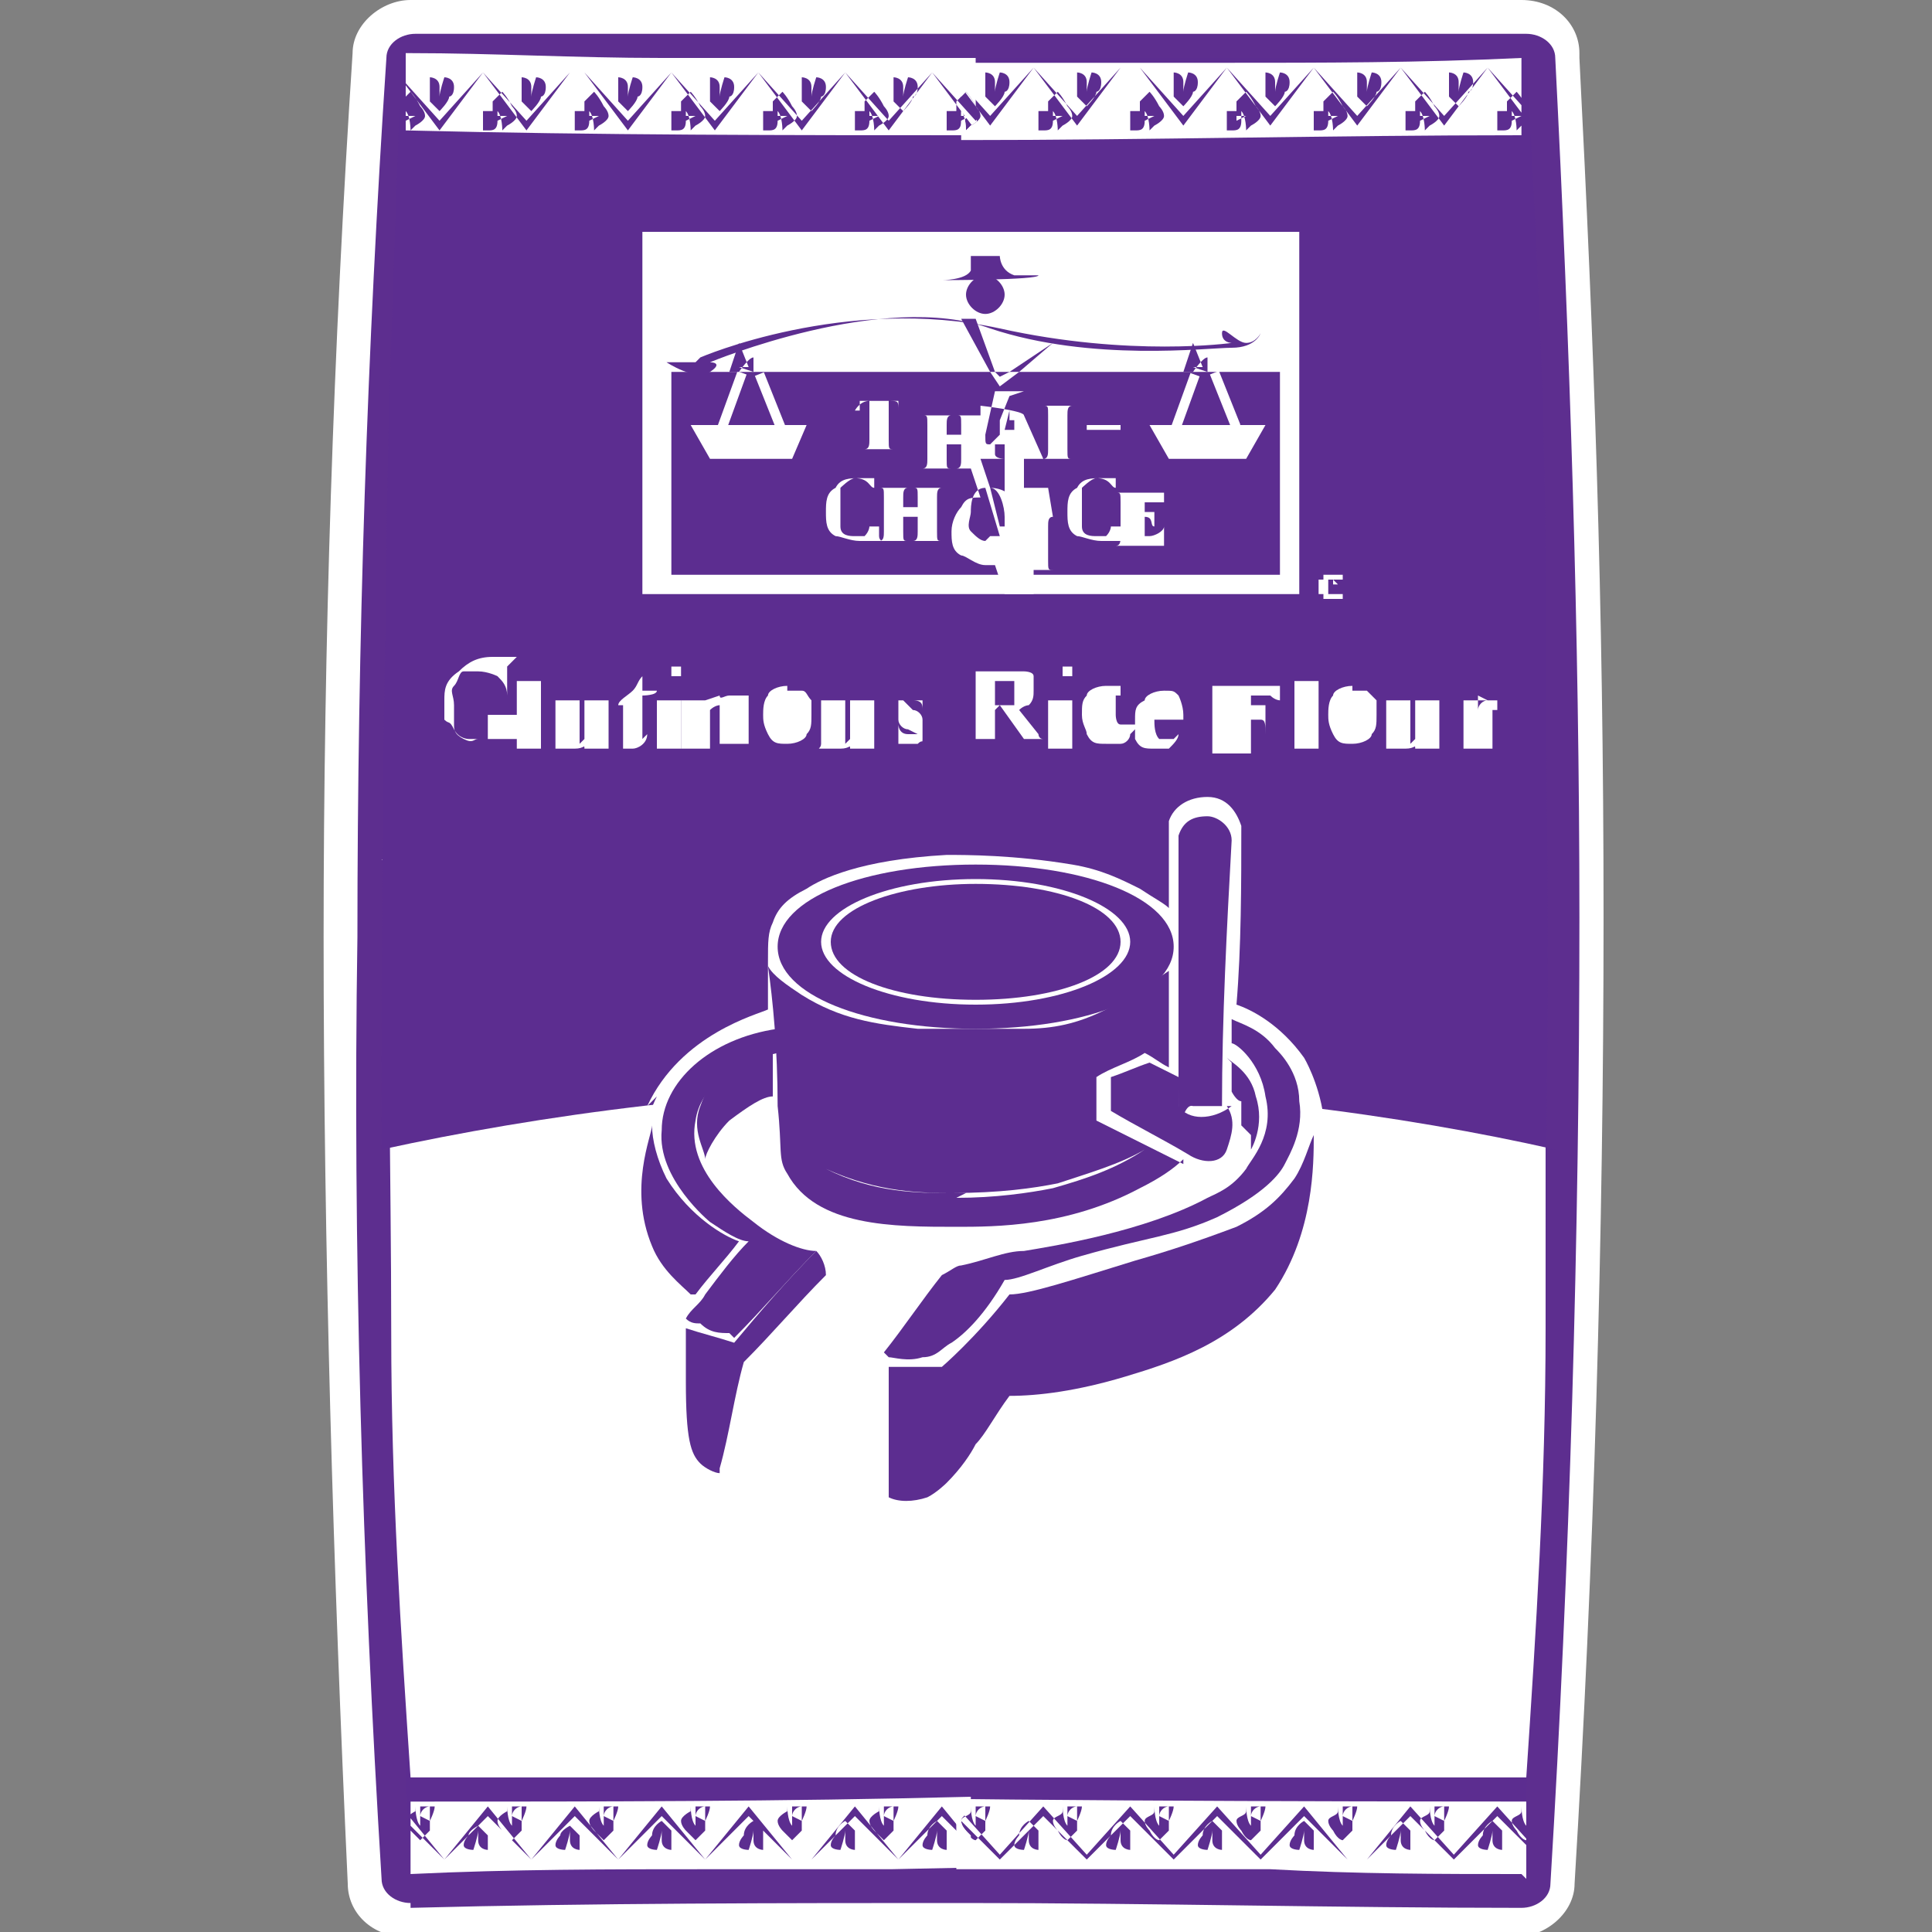 <?xml version="1.0" encoding="UTF-8"?>
<svg xmlns="http://www.w3.org/2000/svg" xmlns:xlink="http://www.w3.org/1999/xlink" version="1.1" viewBox="0 0 40 40">
  <rect x="0" y="0" width="40" height="40" fill="#808080" stroke="none"/>
  <defs>
    <style>
      .cls-1 {
        fill: none;
      }

      .cls-2 {
        clip-path: url(#clippath-1);
      }

      .cls-3 {
        clip-path: url(#clippath-3);
      }

      .cls-4 {
        clip-path: url(#clippath-2);
      }

      .cls-5 {
        fill: #fff;
      }

      .cls-6 {
        fill: #5c2d90;
      }

      .cls-7 {
        fill: #f5b476;
      }

      .cls-8 {
        fill: #5d2e8f;
      }

      .cls-9 {
        clip-path: url(#clippath);
      }
    </style>
    <clipPath id="clippath">
      <path class="cls-1" d="M20.1,38.7h-5.4c-2.1,0-4.1,0-6.2.1,0-.2,0-.4,0-.6,0-.3,0-.6,0-.9,3.9,0,7.7,0,11.6-.1,0,.2,0,.4,0,.6,0,.3,0,.7,0,1h0Z"/>
    </clipPath>
    <clipPath id="clippath-1">
      <path class="cls-1" d="M31.5,38.8c-1.7,0-3.4,0-5.2-.1-2.2,0-4.4,0-6.5,0v-.7c0-.3,0-.6-.1-.8,4,0,7.9,0,11.9.1,0,.3,0,.6,0,1v.6h0Z"/>
    </clipPath>
    <clipPath id="clippath-2">
      <path class="cls-1" d="M19.9,1.3h5.4c2.1,0,4.1,0,6.2-.1,0,.2,0,.4,0,.7,0,.3,0,.6,0,.9-3.9,0-7.7.1-11.6.1,0-.2,0-.4,0-.6,0-.4,0-.7,0-1h0Z"/>
    </clipPath>
    <clipPath id="clippath-3">
      <path class="cls-1" d="M8.5,1.1c1.7,0,3.4.1,5.2.1,2.2,0,4.4,0,6.5,0v.7c0,.3,0,.7.1.9-4,0-7.9,0-11.9-.1,0-.3,0-.7,0-1v-.6h0Z"/>
    </clipPath>
  </defs>
  <!-- Generator: Adobe Illustrator 28.7.1, SVG Export Plug-In . SVG Version: 1.2.0 Build 142)  -->
  <g>
    <g id="Layer_1">
      <path class="cls-5" d="M32.7,1.1c0-.6-.5-1.1-1.2-1.1-3.8,0-7.6,0-11.4,0s-7.3,0-11.6,0c-.6,0-1.2.5-1.2,1.1-.4,6.1-.6,12.2-.6,18.3,0,6.5.2,13.1.5,19.6,0,.6.5,1.1,1.2,1.1h0c3.8,0,7.7-.1,11.5-.1s7.7,0,11.5.1c.6,0,1.2-.5,1.2-1.1.4-6.6.6-13.4.6-20s-.2-11.9-.5-17.8h0Z"/>
      <path class="cls-6" d="M31.8,38.9c0,.2-.2.3-.3.3-3.7,0-7.6-.1-11.5-.1s-7.7,0-11.5.1c-.2,0-.3-.1-.3-.3-.4-6.2-.6-12.7-.5-19.5,0-6.3.2-12.4.6-18.2,0-.2.2-.3.3-.3,3.8,0,7.7,0,11.6,0s7.6,0,11.4,0c.2,0,.3.1.3.3.3,5.7.5,11.6.5,17.8,0,7-.2,13.6-.5,20h0Z"/>
      <path class="cls-8" d="M8.5,39.4c-.3,0-.6-.2-.6-.5-.4-6.5-.6-13.1-.5-19.5,0-6.1.2-12.2.6-18.2,0-.3.3-.5.6-.5,3.9,0,7.8,0,11.6,0s7.6,0,11.4,0h0c.3,0,.6.2.6.5.3,5.9.5,11.9.5,17.8,0,6.6-.2,13.4-.6,20h0c0,.3-.3.5-.6.5-3.8,0-7.7-.1-11.5-.1s-7.7,0-11.5.1h0ZM8.5,38.8h0c3.8,0,7.7-.1,11.5-.1s7.7,0,11.5.1h0c.4-6.6.6-13.3.5-19.9,0-5.9-.2-11.9-.5-17.7h0c-3.8,0-7.6,0-11.4,0h0c-3.8,0-7.7,0-11.5,0h0c-.4,6-.6,12.2-.6,18.2s.2,13,.5,19.5h0Z"/>
      <path class="cls-5" d="M7.9,17.8c3.1.6,7.2,1.1,12,1.1s9-.5,12.1-1.1c0,3.1,0,6.4,0,9.7,0,3.2-.2,6.3-.4,9.3H8.5c-.2-3-.4-6-.4-9.2,0-3.4-.1-6.7,0-9.9h0Z"/>
      <path class="cls-6" d="M32.2,23.8c-3.1-.7-7.3-1.3-12.1-1.3s-9,.6-12.2,1.3c0-3.8,0-7.6.1-11.5,0-3.8.2-7.5.3-11.1,4,0,8,0,11.9,0s7.6,0,11.4,0c.2,3.5.4,7.2.4,10.9,0,4,.1,7.9,0,11.7h0Z"/>
      <g class="cls-9">
        <g>
          <polygon class="cls-5" points="4.9 37.7 4.9 37.9 4.9 37.9 4.9 37.7 4.9 37.7"/>
          <polygon class="cls-5" points="4.9 37.6 4.9 37.6 4.9 37.6 4.9 37.6"/>
          <path class="cls-5" d="M4.6,37.5s.1.2.1.2h0v-.4s-.2,0-.2.2Z"/>
          <path class="cls-5" d="M4.8,37.7h0c0,.1,0,.6,0,.6v-.4s0,0,0,0c0,0,0,0,0,0h0Z"/>
          <path class="cls-5" d="M24.1,38.5l-.4-.5v.2l.4.4h0s0,0,0,0Z"/>
          <path class="cls-5" d="M22.2,38.5h0l-.9-.9-.9.9h0l-.9-.9-.9.9h0l-.9-.9-.9.9h0s.9-1.1.9-1.1h0l.9,1.1.9-1.1h0l.9,1.1.9-1.1h0l.9,1.1.9-1.1h0l.5.6h0c0-.1,0-.6,0-.6v.4s0-.6,0-.6c-6.3,0-12.6,0-18.9.1,0,0,0,0,0,0h0v-.2s0,.2,0,.5h0v-.2.2-.2h.2c0,.1,0,.3,0,.3h0c0,0,0,0,0,0,0,0,0,0,0,0,0,0,0,0,0,.1,0,0,0-.2,0-.3s.1-.2.2-.2h.1c0,.1-.1.3-.1.3h0s0,.1,0,.2c0,0-.2.2-.2.2h0s0,0-.1-.1v.5s0-.5,0-.5v1c6.3,0,12.6-.2,18.9-.3v-.6l-.6-.6-.9.9h0ZM22.1,37.6v-.2h.2c0,.1,0,.3,0,.3h0c0-.1,0,0,0,0ZM22,37.4h0s0,.3.1.4c0,0,0,0,0,.1,0,0,0-.2,0-.3s.1-.2.2-.2h.1c0,.1-.1.3-.1.3h0s0,.1,0,.2c0,0-.2.2-.2.2h0s-.1-.1-.2-.2c0,0,0,0,0,0h0s0,0,0,0h0s-.1-.1-.1-.2.2-.2.2-.2h0ZM20.2,37.6v-.2h.2c0,.1,0,.3,0,.3h0c0-.1,0,0,0,0ZM20.1,37.4h0s0,.3.1.4c0,0,0,0,0,.1,0,0,0-.2,0-.3s.1-.2.2-.2h.1c0,.1-.1.3-.1.3h0s0,.1,0,.2c0,0-.2.2-.2.2h0s-.1-.1-.2-.2c0,0,0,0,0,0h0s0,0,0,0h0s-.1-.1-.1-.2.2-.2.2-.2h0ZM18.3,37.6v-.2h.2c0,.1,0,.3,0,.3h0c0-.1,0,0,0,0ZM18.2,37.4h0s0,.3.1.4c0,0,0,0,0,.1,0,0,0-.2,0-.3s.1-.2.2-.2h.1c0,.1-.1.3-.1.3h0s0,.1,0,.2c0,0-.2.2-.2.2h0s-.1-.1-.2-.2c0,0,0,0,0,0h0s0,0,0,0h0s-.1-.1-.1-.2.2-.2.2-.2h0ZM16.4,37.6v-.2h.2c0,.1,0,.3,0,.3h0c0-.1,0,0,0,0ZM16.3,37.4h0s0,.3.1.4c0,0,0,0,0,.1,0,0,0-.2,0-.3s.1-.2.2-.2h.1c0,.1-.1.3-.1.3h0s0,.1,0,.2c0,0-.2.2-.2.2h0s-.1-.1-.2-.2c0,0,0,0,0,0h0s0,0,0,0h0s-.1-.1-.1-.2.2-.2.2-.2h0ZM14.4,37.6v-.2h.2c0,.1,0,.3,0,.3h0c0-.1,0,0,0,0ZM14.3,37.4h0s0,.3.1.4c0,0,0,0,0,.1,0,0,0-.2,0-.3s.1-.2.2-.2h.1c0,.1-.1.3-.1.3h0s0,.1,0,.2c0,0-.2.2-.2.2h0s-.1-.1-.2-.2c0,0,0,0,0,0h0s0,0,0,0h0s-.1-.1-.1-.2.2-.2.2-.2h0ZM12.5,37.6v-.2h.2c0,.1,0,.3,0,.3h0c0-.1,0,0,0,0ZM12.4,37.4h0s0,.3.1.4c0,0,0,0,0,.1,0,0,0-.2,0-.3s.1-.2.2-.2h.1c0,.1-.1.3-.1.3h0s0,.1,0,.2c0,0-.2.2-.2.2h0s-.1-.1-.2-.2c0,0,0,0,0,0h0s0,0,0,0h0s-.1-.1-.1-.2.2-.2.2-.2h0ZM10.6,37.6v-.2h.2c0,.1,0,.3,0,.3h0c0-.1,0,0,0,0ZM10.5,37.4h0s0,.3.1.4c0,0,0,0,0,.1,0,0,0-.2,0-.3s.1-.2.2-.2h.1c0,.1-.1.3-.1.3h0s0,.1,0,.2c0,0-.2.2-.2.2h0s-.1-.1-.2-.2c0,0,0,0,0,0h0s0,0,0,0h0s-.1-.1-.1-.2.2-.2.2-.2h0ZM8.7,37.6v-.2h.2c0,.1,0,.3,0,.3h0c0-.1,0,0,0,0ZM8.6,37.4h0s0,.3.1.4c0,0,0,0,0,.1,0,0,0-.2,0-.3s.1-.2.2-.2h.1c0,.1-.1.3-.1.3h0s0,.1,0,.2c0,0-.2.2-.2.2h0s-.1-.1-.2-.2c0,0,0,0,0,0h0s0,0,0,0h0s-.1-.1-.1-.2.2-.2.2-.2h0ZM6.8,37.6v-.2h.2c0,.1,0,.3,0,.3h0c0-.1,0,0,0,0ZM6.7,37.4h0s0,.3.1.4c0,0,0,0,0,.1,0,0,0-.2,0-.3s.1-.2.2-.2h.1c0,.1-.1.3-.1.3h0s0,.1,0,.2c0,0-.2.2-.2.2h0s-.1-.1-.2-.2c0,0,0,0,0,0h0s0,0,0,0h0s-.1-.1-.1-.2.2-.2.2-.2h0ZM6,38.3h0q0,0,0,0h0v-.2c0,0,0,0,0,0h0q0,0,0,0h0v.2c0,0,0,0,0,0h0ZM6.4,38.3h-.1q0,0,0,0c0,0-.2,0-.2-.2s0-.2,0-.3c0,0,0,0,0,.1,0,.1-.1.4-.1.4h0s-.2,0-.2-.1.1-.2.1-.2h0s0,0,0,0h0s0,0,0,0c0-.1.2-.2.2-.2h0s0,0,.2.2c0,0,0,.1,0,.2h0s0,0,0,0h0v.2c.1,0,.1,0,.1,0h0ZM7.9,38.3h0q0,0,0,0h0v-.2c0,0,0,0,0,0h0q0,0,0,0h0v.2c0,0,0,0,0,0h0ZM8.3,38.3h-.1q0,0,0,0c0,0-.2,0-.2-.2s0-.2,0-.3c0,0,0,0,0,.1,0,.1-.1.4-.1.4h0s-.2,0-.2-.1.1-.2.1-.2h0s0,0,0,0h0s0,0,0,0c0-.1.2-.2.2-.2h0s0,0,.2.2c0,0,0,.1,0,.2h0s0,0,0,0h0v.2c.1,0,.1,0,.1,0h0ZM9.8,38.3h0q0,0,0,0h0v-.2c0,0,0,0,0,0h0q0,0,0,0h0v.2c0,0,0,0,0,0h0ZM10.2,38.3h-.1q0,0,0,0c0,0-.2,0-.2-.2s0-.2,0-.3c0,0,0,0,0,.1,0,.1-.1.4-.1.4h0s-.2,0-.2-.1.1-.2.1-.2h0s0,0,0,0h0s0,0,0,0c0-.1.2-.2.2-.2h0s0,0,.2.2c0,0,0,.1,0,.2h0s0,0,0,0h0v.2c.1,0,.1,0,.1,0h0ZM11.7,38.3h0q0,0,0,0h0v-.2c0,0,0,0,0,0h0q0,0,0,0h0v.2c0,0,0,0,0,0h0ZM12.1,38.3h-.1q0,0,0,0c0,0-.2,0-.2-.2s0-.2,0-.3c0,0,0,0,0,.1,0,.1-.1.4-.1.4h0s-.2,0-.2-.1.1-.2.1-.2h0s0,0,0,0h0s0,0,0,0c0-.1.2-.2.2-.2h0s0,0,.2.2c0,0,0,.1,0,.2h0s0,0,0,0h0v.2c.1,0,.1,0,.1,0h0ZM13.6,38.3h0q0,0,0,0h0v-.2c0,0,0,0,0,0h0q0,0,0,0h0v.2c0,0,0,0,0,0h0ZM14,38.3h-.1q0,0,0,0c0,0-.2,0-.2-.2s0-.2,0-.3c0,0,0,0,0,.1,0,.1-.1.4-.1.4h0s-.2,0-.2-.1.1-.2.1-.2h0s0,0,0,0h0c0-.2.2-.3.2-.3h0s0,0,.2.2c0,0,0,.1,0,.2h0s0,0,0,0h0v.2c.1,0,.1,0,.1,0h0ZM15.5,38.3h0q0,0,0,0h0v-.2c0,0,0,0,0,0h0q0,0,0,0h0v.2c0,0,0,0,0,0h0ZM15.9,38.3h-.1q0,0,0,0c0,0-.2,0-.2-.2s0-.2,0-.3c0,0,0,0,0,.1,0,.1-.1.4-.1.4h0s-.2,0-.2-.1.1-.2.1-.2h0s0,0,0,0h0c0-.2.2-.3.2-.3h0s0,0,.2.2c0,0,0,.1,0,.2h0s0,0,0,0h0v.2c.1,0,.1,0,.1,0h0ZM16.4,38.5h0l-.9-.9-.9.9h0l-.9-.9-.9.9h0l-.9-.9-.9.9h0l-.9-.9-.9.9h0l-.9-.9-.9.9h0l-.9-.9-.9.9h0s.9-1.1.9-1.1h0l.9,1.1.9-1.1h0l.9,1.1.9-1.1h0l.9,1.1.9-1.1h0l.9,1.1.9-1.1h0l.9,1.1.9-1.1h0l.9,1.1h0s0,0,0,0ZM17.5,38.3h0q0,0,0,0h0v-.2c0,0,0,0,0,0h0q0,0,0,0h0v.2c0,0,0,0,0,0h0ZM17.8,38.3h-.1q0,0,0,0c0,0-.2,0-.2-.2s0-.2,0-.3c0,0,0,0,0,.1,0,.1-.1.4-.1.4h0s-.2,0-.2-.1.1-.2.1-.2h0s0,0,0,0h0c0-.2.2-.3.2-.3h0s0,0,.2.2c0,0,0,.1,0,.2h0s0,0,0,0h0v.2c.1,0,.1,0,.1,0h0ZM19.4,38.3h0q0,0,0,0h0v-.2c0,0,0,0,0,0h0q0,0,0,0h0v.2c0,0,0,0,0,0h0ZM19.7,38.3h-.1q0,0,0,0c0,0-.2,0-.2-.2s0-.2,0-.3c0,0,0,0,0,.1,0,.1-.1.4-.1.4h0s-.2,0-.2-.1.1-.2.1-.2h0s0,0,0,0h0c0-.2.2-.3.2-.3h0s0,0,.2.2c0,0,0,.1,0,.2h0s0,0,0,0h0v.2c.1,0,.1,0,.1,0h0ZM21.3,38.3h0q0,0,0,0h0v-.2c0,0,0,0,0,0h0q0,0,0,0h0v.2c0,0,0,0,0,0h0ZM21.6,38.3h-.1q0,0,0,0c0,0-.2,0-.2-.2s0-.2,0-.3c0,0,0,0,0,.1,0,.1-.1.4-.1.4h0s-.2,0-.2-.1.1-.2.1-.2h0s0,0,0,0h0c0-.2.2-.3.2-.3h0s0,0,.2.2c0,0,0,.1,0,.2h0s0,0,0,0h0v.2c.1,0,.1,0,.1,0h0ZM23.2,38.3h0q0,0,0,0h0v-.2c0,0,0,0,0,0h0q0,0,0,0h0v.2c0,0,0,0,0,0h0ZM23.3,37.9s0,.1,0,.2h0s0,0,0,0h0v.2c.1,0,.1,0,.1,0h-.1q0,0,0,0c0,0-.2,0-.2-.2s0-.2,0-.3c0,0,0,0,0,.1,0,.1-.1.4-.1.4h0s-.2,0-.2-.1.1-.2.1-.2h0s0,0,0,0h0c0-.2.2-.3.2-.3h0s0,0,.2.2h0Z"/>
        </g>
      </g>
      <g class="cls-2">
        <g>
          <polygon class="cls-7" points="16.4 37.7 16.3 37.9 16.3 37.9 16.4 37.7 16.4 37.7"/>
          <polygon class="cls-7" points="16.4 37.6 16.4 37.5 16.4 37.5 16.4 37.6"/>
          <path class="cls-7" d="M16.1,37.5s.1.2.1.2h0v-.4s-.2,0-.2.2Z"/>
          <path class="cls-7" d="M16.2,37.7h0c0,.1,0,.5,0,.5v-.4s0,0,0,0c0,0,0,0,0,0h0Z"/>
          <path class="cls-7" d="M35.6,38.4l-.4-.5v.2l.4.3h0s0,0,0,0Z"/>
          <path class="cls-5" d="M33.7,38.5h0l-.9-.9-.9.9h0l-.9-.9-.9.9h0l-.9-.9-.9.9h0s.9-1.1.9-1.1h0l.9,1,.9-1h0l.9,1,.9-1h0l.9,1,.9-1h0l.5.6h0c0-.1,0-.6,0-.6v.4c0-.2,0-.3,0-.5-6.3,0-12.6,0-18.8-.1v.2h0s0,.2,0,.3h0v-.2.2-.2h.2c0,.1,0,.3,0,.3h0c0,0,0,0,0,0,0,0,0,0,0,0,0,0,0,0,0,.1,0,0,0-.2,0-.3s.1-.2.2-.2h.1c0,.1-.1.3-.1.3h0s0,.1,0,.2c0,0-.2.2-.2.2h0s0,0-.1-.1v.5s0-.5,0-.5v.8c6.3,0,12.6.1,18.9.2v-.8l-.6-.6-.9.9h0ZM33.5,37.6v-.2h.2c0,.1,0,.3,0,.3h0c0-.1,0,0,0,0ZM33.4,37.4h0s0,.3.1.4c0,0,0,0,0,.1,0,0,0-.2,0-.3s.1-.2.2-.2h.1c0,.1-.1.3-.1.3h0s0,.1,0,.2c0,0-.2.2-.2.2h0s-.1,0-.2-.2c0,0,0,0,0,0h0s0,0,0,0h0s-.1-.1-.1-.2.2-.1.2-.2h0ZM31.6,37.6v-.2h.2c0,.1,0,.3,0,.3h0c0-.1,0,0,0,0ZM31.5,37.4h0s0,.3.1.4c0,0,0,0,0,.1,0,0,0-.2,0-.3s.1-.2.2-.2h.1c0,.1-.1.3-.1.3h0s0,.1,0,.2c0,0-.2.2-.2.2h0s-.1,0-.2-.2c0,0,0,0,0,0h0s0,0,0,0h0s-.1-.1-.1-.2.2-.1.2-.2h0ZM29.7,37.6v-.2h.2c0,.1,0,.3,0,.3h0c0-.1,0,0,0,0ZM29.6,37.4h0s0,.3.1.4c0,0,0,0,0,.1,0,0,0-.2,0-.3s.1-.2.2-.2h.1c0,.1-.1.3-.1.3h0s0,.1,0,.2c0,0-.2.2-.2.2h0s-.1,0-.2-.2c0,0,0,0,0,0h0s0,0,0,0h0s-.1-.1-.1-.2.2-.1.2-.2h0ZM27.8,37.6v-.2h.2c0,.1,0,.3,0,.3h0c0-.1,0,0,0,0ZM27.7,37.4h0s0,.3.1.4c0,0,0,0,0,.1,0,0,0-.2,0-.3s.1-.2.2-.2h.1c0,.1-.1.3-.1.3h0s0,.1,0,.2c0,0-.2.2-.2.2h0s-.1,0-.2-.2c0,0,0,0,0,0h0s0,0,0,0h0s-.1-.1-.1-.2.2-.1.2-.2h0ZM25.9,37.6v-.2h.2c0,.1,0,.3,0,.3h0c0-.1,0,0,0,0ZM25.8,37.4h0s0,.3.1.4c0,0,0,0,0,.1,0,0,0-.2,0-.3s.1-.2.2-.2h.1c0,.1-.1.3-.1.3h0s0,.1,0,.2c0,0-.2.2-.2.2h0s-.1,0-.2-.2c0,0,0,0,0,0h0s0,0,0,0h0s-.1-.1-.1-.2.2-.1.2-.2h0ZM24,37.6v-.2h.2c0,.1,0,.3,0,.3h0c0-.1,0,0,0,0ZM23.9,37.4h0s0,.3.1.4c0,0,0,0,0,.1,0,0,0-.2,0-.3s.1-.2.2-.2h.1c0,.1-.1.3-.1.3h0s0,.1,0,.2c0,0-.2.2-.2.2h0s-.1,0-.2-.2c0,0,0,0,0,0h0s0,0,0,0h0s-.1-.1-.1-.2.2-.1.2-.2h0ZM22.1,37.6v-.2h.2c0,.1,0,.3,0,.3h0c0-.1,0,0,0,0ZM22,37.4h0s0,.3.1.4c0,0,0,0,0,.1,0,0,0-.2,0-.3s.1-.2.2-.2h.1c0,.1-.1.3-.1.3h0s0,.1,0,.2c0,0-.2.2-.2.2h0s-.1,0-.2-.2c0,0,0,0,0,0h0s0,0,0,0h0s-.1-.1-.1-.2.2-.1.2-.2h0ZM20.2,37.6v-.2h.2c0,.1,0,.3,0,.3h0c0-.1,0,0,0,0ZM20.1,37.4h0s0,.3.1.4c0,0,0,0,0,.1,0,0,0-.2,0-.3s.1-.2.2-.2h.1c0,.1-.1.3-.1.3h0s0,.1,0,.2c0,0-.2.2-.2.2h0s-.1,0-.2-.2c0,0,0,0,0,0h0s0,0,0,0,0,0,0,0c0,0-.1-.1-.1-.2s.2-.1.2-.2h0ZM18.3,37.6v-.2h.2c0,.1,0,.3,0,.3h0c0-.1,0,0,0,0ZM18.2,37.4h0s0,.3.1.4c0,0,0,0,0,.1,0,0,0-.2,0-.3s.1-.2.2-.2h.1c0,.1-.1.3-.1.3h0s0,.1,0,.2c0,0-.2.2-.2.2h0s-.1,0-.2-.2c0,0,0,0,0,0h0s0,0,0,0h0s-.1-.1-.1-.2.2-.1.2-.2h0ZM17.5,38.3h0q0,0,0,0h0v-.2c0,0,0,0,0,0h0q0,0,0,0h0v.2q0,0,0,0h0ZM17.8,38.3h-.1q0,0,0,0c0,0-.2,0-.2-.2s0-.2,0-.3c0,0,0,0,0,.1,0,.1-.1.4-.1.4h0s-.2,0-.2-.1.1-.2.1-.2h0s0,0,0,0h0c0-.2.2-.3.2-.3h0s0,0,.2.2c0,0,0,.1,0,.2h0s0,0,0,0h0v.2c.1,0,.1,0,.1,0h0ZM19.4,38.3h0q0,0,0,0h0v-.2c0,0,0,0,0,0h0q0,0,0,0h0v.2q0,0,0,0h0ZM19.7,38.3h-.1q0,0,0,0c0,0-.2,0-.2-.2s0-.2,0-.3c0,0,0,0,0,.1,0,.1-.1.4-.1.4h0s-.2,0-.2-.1.1-.2.1-.2h0s0,0,0,0h0c0-.2.2-.3.2-.3h0s0,0,.2.2c0,0,0,.1,0,.2h0s0,0,0,0h0v.2c.1,0,.1,0,.1,0h0ZM21.3,38.3h0q0,0,0,0h0v-.2c0,0,0,0,0,0h0q0,0,0,0h0v.2q0,0,0,0h0ZM21.6,38.3h-.1q0,0,0,0c0,0-.2,0-.2-.2s0-.2,0-.3c0,0,0,0,0,.1,0,.1-.1.4-.1.4h0s-.2,0-.2-.1.1-.2.1-.2h0s0,0,0,0h0c0-.2.2-.3.2-.3h0s0,0,.2.2c0,0,0,.1,0,.2h0s0,0,0,0h0v.2c.1,0,.1,0,.1,0h0ZM23.2,38.3h0q0,0,0,0h0v-.2c0,0,0,0,0,0h0q0,0,0,0h0v.2q0,0,0,0h0ZM23.5,38.3h-.1q0,0,0,0c0,0-.2,0-.2-.2s0-.2,0-.3c0,0,0,0,0,.1,0,.1-.1.4-.1.4h0s-.2,0-.2-.1.1-.2.1-.2h0s0,0,0,0h0c0-.2.2-.3.2-.3h0s0,0,.2.2c0,0,0,.1,0,.2h0s0,0,0,0h0v.2c.1,0,.1,0,.1,0h0ZM25.1,38.3h0q0,0,0,0h0v-.2c0,0,0,0,0,0h0q0,0,0,0h0v.2q0,0,0,0h0ZM25.4,38.3h-.1q0,0,0,0c0,0-.2,0-.2-.2s0-.2,0-.3c0,0,0,0,0,.1,0,.1-.1.4-.1.4h0s-.2,0-.2-.1.1-.2.1-.2h0s0,0,0,0h0c0-.2.2-.3.2-.3h0s0,0,.2.2c0,0,0,.1,0,.2h0s0,0,0,0h0v.2c.1,0,.1,0,.1,0h0ZM27,38.3h0q0,0,0,0h0v-.2c0,0,0,0,0,0h0q0,0,0,0h0v.2q0,0,0,0h0ZM27.3,38.3h-.1q0,0,0,0c0,0-.2,0-.2-.2s0-.2,0-.3c0,0,0,0,0,.1,0,.1-.1.4-.1.4h0s-.2,0-.2-.1.1-.2.1-.2h0s0,0,0,0h0c0-.2.2-.3.2-.3h0s0,0,.2.2c0,0,0,.1,0,.2h0s0,0,0,0h0v.2c.1,0,.1,0,.1,0h0ZM27.9,38.5h0l-.9-.9-.9.9h0l-.9-.9-.9.9h0l-.9-.9-.9.9h0l-.9-.9-.9.9h0l-.9-.9-.9.9h0l-.9-.9-.9.9h0s.9-1.1.9-1.1h0l.9,1,.9-1h0l.9,1,.9-1h0l.9,1,.9-1h0l.9,1,.9-1h0l.9,1,.9-1h0l.9,1.1h0s0,0,0,0ZM29,38.3h0q0,0,0,0h0v-.2c0,0,0,0,0,0h0q0,0,0,0h0v.2q0,0,0,0h0ZM29.3,38.3h-.1q0,0,0,0c0,0-.2,0-.2-.2s0-.2,0-.3c0,0,0,0,0,.1,0,.1-.1.4-.1.4h0s-.2,0-.2-.1.1-.2.1-.2h0s0,0,0,0h0c0-.2.2-.3.2-.3h0s0,0,.2.2c0,0,0,.1,0,.2h0s0,0,0,0h0v.2c.1,0,.1,0,.1,0h0ZM30.9,38.3h0q0,0,0,0h0v-.2c0,0,0,0,0,0h0q0,0,0,0h0v.2q0,0,0,0h0ZM31.2,38.3h-.1q0,0,0,0c0,0-.2,0-.2-.2s0-.2,0-.3c0,0,0,0,0,.1,0,.1-.1.4-.1.4h0s-.2,0-.2-.1.1-.2.1-.2h0s0,0,0,0h0c0-.2.2-.3.2-.3h0s0,0,.2.2c0,0,0,.1,0,.2h0s0,0,0,0h0v.2c.1,0,.1,0,.1,0h0ZM32.8,38.3h0q0,0,0,0h0v-.2c0,0,0,0,0,0h0q0,0,0,0h0v.2q0,0,0,0h0ZM33.1,38.3h-.1q0,0,0,0c0,0-.2,0-.2-.2s0-.2,0-.3c0,0,0,0,0,.1,0,.1-.1.4-.1.4h0s-.2,0-.2-.1.1-.2.1-.2h0s0,0,0,0h0c0-.2.2-.3.2-.3h0s0,0,.2.2c0,0,0,.1,0,.2h0s0,0,0,0h0v.2c.1,0,.1,0,.1,0h0ZM34.7,38.3h0q0,0,0,0h0v-.2c0,0,0,0,0,0h0q0,0,0,0h0v.2q0,0,0,0h0ZM34.7,37.9s0,.1,0,.2h0s0,0,0,0h0v.2c.1,0,.1,0,.1,0h-.1q0,0,0,0c0,0-.2,0-.2-.2s0-.2,0-.3c0,0,0,0,0,.1,0,.1-.1.4-.1.4h0s-.2,0-.2-.1.1-.2.1-.2h0s0,0,0,0h0c0-.2.2-.3.2-.3h0s0,0,.2.2h0Z"/>
        </g>
      </g>
      <g class="cls-4">
        <g>
          <polygon class="cls-5" points="35.1 2.4 35.2 2.1 35.2 2.1 35.1 2.4 35.1 2.4"/>
          <polygon class="cls-5" points="35.1 2.5 35.1 2.4 35.1 2.4 35.1 2.5"/>
          <path class="cls-5" d="M35.4,2.5s-.1-.2-.1-.2h0v.4s.2,0,.2-.2Z"/>
          <path class="cls-5" d="M35.2,2.3h0c0-.1,0-.6,0-.6v.4s0,0,0,0c0,0,0,0,0,0h0Z"/>
          <path class="cls-5" d="M15.9,1.5l.4.5v-.2l-.4-.4h0s0,0,0,0Z"/>
          <path class="cls-5" d="M17.8,1.4h0l.9,1,.9-1h0l.9,1,.9-1h0l.9,1,.9-1h0s-.9,1.2-.9,1.2h0l-.9-1.2-.9,1.2h0l-.9-1.2-.9,1.2h0l-.9-1.2-.9,1.2h0l-.5-.7v.7s0-.4,0-.4v.7c6.3,0,12.6,0,18.9-.1,0,0,0,0,0,0h0v.2s0-.2,0-.5h0v.3-.2.2q0,0,0,0h0v-.3h.2c0,0,0,0,0,0,0,0,0,0,0,0,0,0,0,0,0-.1,0,0,0,.2,0,.3,0,.2-.1.2-.2.2h-.1v-.4h.2s0-.1,0-.2c0,0,.2-.2.2-.2h0s0,0,.1.1v-.6s0,.5,0,.5V.9c-6.3,0-12.6.2-18.9.3v.6l.6.6.9-1h0ZM18,2.5v.2q0,0,0,0h0v-.3h.2c0,.1,0,0,0,0ZM18.1,2.7h0s0-.3-.1-.4c0,0,0,0,0-.1,0,0,0,.2,0,.3,0,.2-.1.2-.2.2h-.1v-.4h.2s0-.1,0-.2c0,0,.2-.2.2-.2h0s.1.1.2.3c0,0,0,0,0,0h0s0,0,0,0h0s.1.1.1.2-.2.2-.2.2h0ZM19.9,2.5v.2q0,0,0,0h0v-.3h.2c0,.1,0,0,0,0ZM20,2.7h0s0-.3-.1-.4c0,0,0,0,0-.1,0,0,0,.2,0,.3,0,.2-.1.2-.2.2h-.1v-.4h.2s0-.1,0-.2c0,0,.2-.2.2-.2h0s.1.1.2.3c0,0,0,0,0,0h0s0,0,0,0h0s.1.1.1.2-.2.2-.2.2h0ZM21.8,2.5v.2q0,0,0,0h0v-.3h.2c0,.1,0,0,0,0ZM21.9,2.7h0s0-.3-.1-.4c0,0,0,0,0-.1,0,0,0,.2,0,.3,0,.2-.1.2-.2.2h-.1v-.4h.2s0-.1,0-.2c0,0,.2-.2.2-.2h0s.1.1.2.3c0,0,0,0,0,0h0s0,0,0,0h0s.1.1.1.2-.2.2-.2.2h0ZM23.7,2.5v.2q0,0,0,0h0v-.3h.2c0,.1,0,0,0,0ZM23.8,2.7h0s0-.3-.1-.4c0,0,0,0,0-.1,0,0,0,.2,0,.3,0,.2-.1.2-.2.2h-.1v-.4h.2s0-.1,0-.2c0,0,.2-.2.2-.2h0s.1.1.2.3c0,0,0,0,0,0h0s0,0,0,0h0s.1.1.1.2-.2.2-.2.2h0ZM25.6,2.5v.2q0,0,0,0h0v-.3h.2c0,.1,0,0,0,0ZM25.8,2.7h0s0-.3-.1-.4c0,0,0,0,0-.1,0,0,0,.2,0,.3,0,.2-.1.2-.2.2h-.1v-.4h.2s0-.1,0-.2c0,0,.2-.2.2-.2h0s.1.1.2.3c0,0,0,0,0,0h0s0,0,0,0h0s.1.1.1.2-.2.2-.2.2h0ZM27.5,2.5v.2q0,0,0,0h0v-.3h.2c0,.1,0,0,0,0ZM27.6,2.7h0s0-.3-.1-.4c0,0,0,0,0-.1,0,0,0,.2,0,.3,0,.2-.1.2-.2.2h-.1v-.4h.2s0-.1,0-.2c0,0,.2-.2.2-.2h0s.1.1.2.3c0,0,0,0,0,0h0s0,0,0,0h0s.1.1.1.2-.2.2-.2.2h0ZM29.4,2.5v.2q0,0,0,0h0v-.3h.2c0,.1,0,0,0,0ZM29.5,2.7h0s0-.3-.1-.4c0,0,0,0,0-.1,0,0,0,.2,0,.3,0,.2-.1.2-.2.2h-.1v-.4h.2s0-.1,0-.2c0,0,.2-.2.2-.2h0s.1.1.2.3c0,0,0,0,0,0h0s0,0,0,0h0s.1.1.1.2-.2.2-.2.2h0ZM31.3,2.5v.2q0,0,0,0h0v-.3h.2c0,.1,0,0,0,0ZM31.4,2.7h0s0-.3-.1-.4c0,0,0,0,0-.1,0,0,0,.2,0,.3,0,.2-.1.2-.2.2h-.1v-.4h.2s0-.1,0-.2c0,0,.2-.2.2-.2h0s.1.1.2.3c0,0,0,0,0,0h0s0,0,0,0h0s.1.1.1.2-.2.2-.2.2h0ZM33.2,2.5v.2q0,0,0,0h0v-.3h.2c0,.1,0,0,0,0ZM33.3,2.7h0s0-.3-.1-.4c0,0,0,0,0-.1,0,0,0,.2,0,.3,0,.2-.1.2-.2.2h-.1v-.4h.2s0-.1,0-.2c0,0,.2-.2.2-.2h0s.1.1.2.3c0,0,0,0,0,0h0s0,0,0,0h0s.1.1.1.2-.2.2-.2.2h0ZM34,1.7h0q0-.1,0-.1h0s0,0,0,0v.2c0,0,0,0,0,0h0q0,0,0,0h0v-.2c0,0,0,0,0,0h0ZM33.7,1.6h.1q0-.1,0-.1c0,0,.2,0,.2.2s0,.3,0,.3c0,0,0,0,0-.1,0-.1.1-.4.1-.4h0s.2,0,.2.2-.1.2-.1.2h0s0,0,0,0h0s0,0,0,0c0,.1-.2.3-.2.3h0s0,0-.2-.2c0,0,0-.2,0-.2h0s0,0,0,0h0v-.2c-.1,0-.1,0-.1,0ZM32.1,1.7h0q0-.1,0-.1h0s0,0,0,0v.2c0,0,0,0,0,0h0q0,0,0,0h0v-.2c0,0,0,0,0,0h0ZM31.8,1.6h.1q0-.1,0-.1c0,0,.2,0,.2.2s0,.3,0,.3c0,0,0,0,0-.1,0-.1.1-.4.1-.4h0s.2,0,.2.2-.1.2-.1.2h0s0,0,0,0h0s0,0,0,0c0,.1-.2.3-.2.3h0s0,0-.2-.2c0,0,0-.2,0-.2h0s0,0,0,0h0v-.2c-.1,0-.1,0-.1,0ZM30.2,1.7h0q0-.1,0-.1h0s0,0,0,0v.2c0,0,0,0,0,0h0q0,0,0,0h0v-.2c0,0,0,0,0,0h0ZM29.9,1.6h.1q0-.1,0-.1c0,0,.2,0,.2.2s0,.3,0,.3c0,0,0,0,0-.1,0-.1.1-.4.1-.4h0s.2,0,.2.2-.1.2-.1.2h0s0,0,0,0h0s0,0,0,0c0,.1-.2.3-.2.3h0s0,0-.2-.2c0,0,0-.2,0-.2h0s0,0,0,0h0v-.2c-.1,0-.1,0-.1,0ZM28.3,1.7h0q0-.1,0-.1h0s0,0,0,0v.2c0,0,0,0,0,0h0q0,0,0,0h0v-.2c0,0,0,0,0,0h0ZM28,1.6h.1q0-.1,0-.1c0,0,.2,0,.2.2s0,.3,0,.3c0,0,0,0,0-.1,0-.1.1-.4.1-.4h0s.2,0,.2.2-.1.2-.1.2h0s0,0,0,0h0s0,0,0,0c0,.1-.2.3-.2.3h0s0,0-.2-.2c0,0,0-.2,0-.2h0s0,0,0,0h0v-.2c-.1,0-.1,0-.1,0ZM26.4,1.7h0q0-.1,0-.1h0s0,0,0,0v.2c0,0,0,0,0,0h0q0,0,0,0h0v-.2c0,0,0,0,0,0h0ZM26.1,1.6h.1q0-.1,0-.1c0,0,.2,0,.2.2s0,.3,0,.3c0,0,0,0,0-.1,0-.1.1-.4.1-.4h0s.2,0,.2.2-.1.2-.1.2h0s0,0,0,0h0s0,0,0,0c0,.1-.2.3-.2.3h0s0,0-.2-.2c0,0,0-.2,0-.2h0s0,0,0,0h0v-.2c-.1,0-.1,0-.1,0ZM24.5,1.7h0q0-.1,0-.1h0s0,0,0,0v.2c0,0,0,0,0,0h0q0,0,0,0h0v-.2c0,0,0,0,0,0h0ZM24.2,1.6h.1q0-.1,0-.1c0,0,.2,0,.2.2s0,.3,0,.3c0,0,0,0,0-.1,0-.1.1-.4.1-.4h0s.2,0,.2.2-.1.2-.1.2h0s0,0,0,0h0s0,0,0,0c0,.1-.2.3-.2.3h0s0,0-.2-.2c0,0,0-.2,0-.2h0s0,0,0,0h0v-.2c-.1,0-.1,0-.1,0ZM23.6,1.4h0l.9,1,.9-1h0l.9,1,.9-1h0l.9,1,.9-1h0l.9,1,.9-1h0l.9,1,.9-1h0l.9,1,.9-1h0s-.9,1.2-.9,1.2h0l-.9-1.2-.9,1.2h0l-.9-1.2-.9,1.2h0l-.9-1.2-.9,1.2h0l-.9-1.2-.9,1.2h0l-.9-1.2-.9,1.2h0l-.9-1.2h0s0,0,0,0ZM22.5,1.7h0q0-.1,0-.1h0s0,0,0,0v.2c0,0,0,0,0,0h0q0,0,0,0h0v-.2c0,0,0,0,0,0h0ZM22.2,1.6h.1q0-.1,0-.1c0,0,.2,0,.2.2s0,.3,0,.3c0,0,0,0,0-.1,0-.1.1-.4.1-.4h0s.2,0,.2.2-.1.2-.1.2h0s0,0,0,0h0s0,0,0,0c0,.1-.2.3-.2.3h0s0,0-.2-.2c0,0,0-.2,0-.2h0s0,0,0,0h0v-.2c-.1,0-.1,0-.1,0ZM20.6,1.7h0q0-.1,0-.1h0s0,0,0,0v.2c0,0,0,0,0,0h0q0,0,0,0h0v-.2c0,0,0,0,0,0h0ZM20.3,1.6h.1q0-.1,0-.1c0,0,.2,0,.2.2s0,.3,0,.3c0,0,0,0,0-.1,0-.1.1-.4.1-.4h0s.2,0,.2.2-.1.2-.1.2h0s0,0,0,0h0s0,0,0,0c0,.1-.2.3-.2.3h0s0,0-.2-.2c0,0,0-.2,0-.2h0s0,0,0,0h0v-.2c-.1,0-.1,0-.1,0ZM18.7,1.7h0q0-.1,0-.1h0s0,0,0,0v.2c0,0,0,0,0,0h0q0,0,0,0h0v-.2c0,0,0,0,0,0h0ZM18.4,1.6h.1q0-.1,0-.1c0,0,.2,0,.2.2s0,.3,0,.3c0,0,0,0,0-.1,0-.1.1-.4.1-.4h0s.2,0,.2.2-.1.2-.1.2h0s0,0,0,0h0s0,0,0,0c0,.1-.2.3-.2.3h0s0,0-.2-.2c0,0,0-.2,0-.2h0s0,0,0,0h0v-.2c-.1,0-.1,0-.1,0ZM16.8,1.7h0q0-.1,0-.1h0s0,0,0,0v.2c0,0,0,0,0,0h0q0,0,0,0h0v-.2c0,0,0,0,0,0h0ZM16.8,2.1s0-.2,0-.2h0s0,0,0,0h0v-.2c-.1,0-.1,0-.1,0h.1q0-.1,0-.1c0,0,.2,0,.2.2s0,.3,0,.3c0,0,0,0,0-.1,0-.1.1-.4.1-.4h0s.2,0,.2.2-.1.2-.1.2h0s0,0,0,0h0s0,0,0,0c0,.1-.2.3-.2.3h0s0,0-.2-.2Z"/>
        </g>
      </g>
      <g class="cls-3">
        <g>
          <polygon class="cls-5" points="23.7 2.4 23.7 2.1 23.7 2.1 23.7 2.4 23.7 2.4"/>
          <polygon class="cls-5" points="23.7 2.5 23.7 2.4 23.7 2.4 23.7 2.5"/>
          <path class="cls-5" d="M24,2.5s-.1-.2-.1-.2h0v.4s.2,0,.2-.2Z"/>
          <path class="cls-5" d="M23.8,2.3h0c0-.1,0-.6,0-.6v.4s0,0,0,0c0,0,0,0,0,0h0Z"/>
          <path class="cls-5" d="M4.5,1.5l.4.5v-.2l-.4-.4h0s0,0,0,0Z"/>
          <path class="cls-5" d="M6.4,1.5h0l.9,1,.9-1h0l.9,1,.9-1h0l.9,1,.9-1h0s-.9,1.2-.9,1.2h0l-.9-1.2-.9,1.2h0l-.9-1.2-.9,1.2h0l-.9-1.2-.9,1.2h0l-.5-.7v.6s0-.4,0-.4c0,.2,0,.4,0,.6,6.3,0,12.6,0,18.8.1v-.2h0s0-.2,0-.3h0v.3-.2.2q0,0,0,0h0v-.3h.2c0,0,0,0,0,0,0,0,0,0,0,0,0,0,0,0,0-.1,0,0,0,.2,0,.3,0,.2-.1.2-.2.2h-.1v-.4h.2s0-.1,0-.2c0,0,.2-.2.2-.2h0s0,0,.1.1v-.6s0,.5,0,.5v-.8c-6.3,0-12.6-.2-18.9-.2v.8l.6.6.9-1h0ZM6.5,2.5v.2q0,0,0,0h0v-.3h.2c0,.1,0,0,0,0ZM6.6,2.7h0s0-.3-.1-.4c0,0,0,0,0-.1,0,0,0,.2,0,.3,0,.2-.1.2-.2.2h-.1v-.4h.2s0-.1,0-.2c0,0,.2-.2.2-.2h0s.1.1.2.3c0,0,0,0,0,0h0s0,0,0,0h0s.1.1.1.2-.2.2-.2.2h0ZM8.4,2.5v.2q0,0,0,0h0v-.3h.2c0,.1,0,0,0,0ZM8.5,2.7h0s0-.3-.1-.4c0,0,0,0,0-.1,0,0,0,.2,0,.3,0,.2-.1.2-.2.2h-.1v-.4h.2s0-.1,0-.2c0,0,.2-.2.2-.2h0s.1.1.2.3c0,0,0,0,0,0h0s0,0,0,0h0s.1.1.1.2-.2.2-.2.2h0ZM10.3,2.5v.2q0,0,0,0h0v-.3h.2c0,.1,0,0,0,0ZM10.4,2.7h0s0-.3-.1-.4c0,0,0,0,0-.1,0,0,0,.2,0,.3,0,.2-.1.2-.2.2h-.1v-.4h.2s0-.1,0-.2c0,0,.2-.2.2-.2h0s.1.1.2.3c0,0,0,0,0,0h0s0,0,0,0h0s.1.1.1.2-.2.2-.2.2h0ZM12.2,2.5v.2q0,0,0,0h0v-.3h.2c0,.1,0,0,0,0ZM12.3,2.7h0s0-.3-.1-.4c0,0,0,0,0-.1,0,0,0,.2,0,.3,0,.2-.1.2-.2.2h-.1v-.4h.2s0-.1,0-.2c0,0,.2-.2.2-.2h0s.1.1.2.3c0,0,0,0,0,0h0s0,0,0,0h0s.1.1.1.2-.2.2-.2.2h0ZM14.2,2.5v.2q0,0,0,0h0v-.3h.2c0,.1,0,0,0,0ZM14.3,2.7h0s0-.3-.1-.4c0,0,0,0,0-.1,0,0,0,.2,0,.3,0,.2-.1.2-.2.2h-.1v-.4h.2s0-.1,0-.2c0,0,.2-.2.2-.2h0s.1.1.2.3c0,0,0,0,0,0h0s0,0,0,0h0s.1.1.1.2-.2.2-.2.2h0ZM16.1,2.5v.2q0,0,0,0h0v-.3h.2c0,.1,0,0,0,0ZM16.2,2.7h0s0-.3-.1-.4c0,0,0,0,0-.1,0,0,0,.2,0,.3,0,.2-.1.2-.2.2h-.1v-.4h.2s0-.1,0-.2c0,0,.2-.2.2-.2h0s.1.1.2.3c0,0,0,0,0,0h0s0,0,0,0h0s.1.1.1.2-.2.2-.2.2h0ZM18,2.5v.2q0,0,0,0h0v-.3h.2c0,.1,0,0,0,0ZM18.1,2.7h0s0-.3-.1-.4c0,0,0,0,0-.1,0,0,0,.2,0,.3,0,.2-.1.2-.2.2h-.1v-.4h.2s0-.1,0-.2c0,0,.2-.2.2-.2h0s.1.1.2.3c0,0,0,0,0,0h0s0,0,0,0h0s.1.1.1.2-.2.2-.2.2h0ZM19.9,2.5v.2q0,0,0,0h0v-.3h.2c0,.1,0,0,0,0ZM20,2.7h0s0-.3-.1-.4c0,0,0,0,0-.1,0,0,0,.2,0,.3,0,.2-.1.2-.2.2h-.1v-.4h.2s0-.1,0-.2c0,0,.2-.2.2-.2h0s.1.1.2.3c0,0,0,0,0,0h0s0,0,0,0h0s.1.1.1.2-.2.2-.2.2h0ZM21.8,2.5v.2q0,0,0,0h0v-.3h.2c0,.1,0,0,0,0ZM21.9,2.7h0s0-.3-.1-.4c0,0,0,0,0-.1,0,0,0,.2,0,.3,0,.2-.1.2-.2.2h-.1v-.4h.2s0-.1,0-.2c0,0,.2-.2.2-.2h0s.1.1.2.3c0,0,0,0,0,0h0s0,0,0,0h0s.1.1.1.2-.2.2-.2.2h0ZM22.5,1.7h0q0-.1,0-.1h0s0,0,0,0v.2c0,0,0,0,0,0h0q0,0,0,0h0v-.2c0,0,0,0,0,0h0ZM22.2,1.7h.1q0-.1,0-.1c0,0,.2,0,.2.2s0,.3,0,.3c0,0,0,0,0-.1,0-.1.1-.4.1-.4h0s.2,0,.2.2-.1.2-.1.2h0s0,0,0,0h0s0,0,0,0c0,.1-.2.3-.2.3h0s0,0-.2-.2c0,0,0-.2,0-.2h0s0,0,0,0h0v-.2c-.1,0-.1,0-.1,0h0ZM20.6,1.7h0q0-.1,0-.1h0s0,0,0,0v.2c0,0,0,0,0,0h0q0,0,0,0h0v-.2c0,0,0,0,0,0h0ZM20.3,1.7h.1q0-.1,0-.1c0,0,.2,0,.2.2s0,.3,0,.3c0,0,0,0,0-.1,0-.1.1-.4.1-.4h0s.2,0,.2.2-.1.2-.1.2h0s0,0,0,0h0s0,0,0,0c0,.1-.2.3-.2.3h0s0,0-.2-.2c0,0,0-.2,0-.2h0s0,0,0,0h0v-.2c-.1,0-.1,0-.1,0h0ZM18.7,1.7h0q0-.1,0-.1h0s0,0,0,0v.2c0,0,0,0,0,0h0q0,0,0,0h0v-.2c0,0,0,0,0,0h0ZM18.4,1.7h.1q0-.1,0-.1c0,0,.2,0,.2.2s0,.3,0,.3c0,0,0,0,0-.1,0-.1.1-.4.1-.4h0s.2,0,.2.2-.1.2-.1.2h0s0,0,0,0h0s0,0,0,0c0,.1-.2.3-.2.3h0s0,0-.2-.2c0,0,0-.2,0-.2h0s0,0,0,0h0v-.2c-.1,0-.1,0-.1,0h0ZM16.8,1.7h0q0-.1,0-.1h0s0,0,0,0v.2c0,0,0,0,0,0h0q0,0,0,0h0v-.2c0,0,0,0,0,0h0ZM16.5,1.7h.1q0-.1,0-.1c0,0,.2,0,.2.2s0,.3,0,.3c0,0,0,0,0-.1,0-.1.1-.4.1-.4h0s.2,0,.2.2-.1.2-.1.2h0s0,0,0,0h0s0,0,0,0c0,.1-.2.3-.2.3h0s0,0-.2-.2c0,0,0-.2,0-.2h0s0,0,0,0h0v-.2c-.1,0-.1,0-.1,0h0ZM14.9,1.7h0q0-.1,0-.1h0s0,0,0,0v.2c0,0,0,0,0,0h0q0,0,0,0h0v-.2c0,0,0,0,0,0h0ZM14.6,1.7h.1q0-.1,0-.1c0,0,.2,0,.2.2s0,.3,0,.3c0,0,0,0,0-.1,0-.1.1-.4.1-.4h0s.2,0,.2.2-.1.2-.1.2h0s0,0,0,0h0s0,0,0,0c0,.1-.2.3-.2.3h0s0,0-.2-.2c0,0,0-.2,0-.2h0s0,0,0,0h0v-.2c-.1,0-.1,0-.1,0h0ZM13,1.7h0q0-.1,0-.1h0s0,0,0,0v.2c0,0,0,0,0,0h0q0,0,0,0h0v-.2c0,0,0,0,0,0h0ZM12.7,1.7h.1q0-.1,0-.1c0,0,.2,0,.2.2s0,.3,0,.3c0,0,0,0,0-.1,0-.1.1-.4.1-.4h0s.2,0,.2.2-.1.2-.1.2h0s0,0,0,0h0s0,0,0,0c0,.1-.2.3-.2.3h0s0,0-.2-.2c0,0,0-.2,0-.2h0s0,0,0,0h0v-.2c-.1,0-.1,0-.1,0h0ZM12.1,1.5h0l.9,1,.9-1h0l.9,1,.9-1h0l.9,1,.9-1h0l.9,1,.9-1h0l.9,1,.9-1h0l.9,1,.9-1h0s-.9,1.2-.9,1.2h0l-.9-1.2-.9,1.2h0l-.9-1.2-.9,1.2h0l-.9-1.2-.9,1.2h0l-.9-1.2-.9,1.2h0l-.9-1.2-.9,1.2h0l-.9-1.2h0s0,0,0,0ZM11.1,1.7h0q0-.1,0-.1h0s0,0,0,0v.2c0,0,0,0,0,0h0q0,0,0,0h0v-.2c0,0,0,0,0,0h0ZM10.7,1.7h.1q0-.1,0-.1c0,0,.2,0,.2.2s0,.3,0,.3c0,0,0,0,0-.1,0-.1.1-.4.1-.4h0s.2,0,.2.2-.1.2-.1.2h0s0,0,0,0h0s0,0,0,0c0,.1-.2.3-.2.3h0s0,0-.2-.2c0,0,0-.2,0-.2h0s0,0,0,0h0v-.2c-.1,0-.1,0-.1,0h0ZM9.2,1.7h0q0-.1,0-.1h0s0,0,0,0v.2c0,0,0,0,0,0h0q0,0,0,0h0v-.2c0,0,0,0,0,0h0ZM8.8,1.7h.1q0-.1,0-.1c0,0,.2,0,.2.2s0,.3,0,.3c0,0,0,0,0-.1,0-.1.1-.4.1-.4h0s.2,0,.2.2-.1.2-.1.2h0s0,0,0,0h0s0,0,0,0c0,.1-.2.3-.2.3h0s0,0-.2-.2c0,0,0-.2,0-.2h0s0,0,0,0h0v-.2c-.1,0-.1,0-.1,0h0ZM7.3,1.7h0q0-.1,0-.1h0s0,0,0,0v.2c0,0,0,0,0,0h0q0,0,0,0h0v-.2c0,0,0,0,0,0h0ZM6.9,1.7h.1q0-.1,0-.1c0,0,.2,0,.2.2s0,.3,0,.3c0,0,0,0,0-.1,0-.1.1-.4.1-.4h0s.2,0,.2.2-.1.2-.1.2h0s0,0,0,0h0s0,0,0,0c0,.1-.2.3-.2.3h0s0,0-.2-.2c0,0,0-.2,0-.2h0s0,0,0,0h0v-.2c-.1,0-.1,0-.1,0h0ZM5.4,1.7h0q0-.1,0-.1h0s0,0,0,0v.2c0,0,0,0,0,0h0q0,0,0,0h0v-.2c0,0,0,0,0,0h0ZM5.3,2.1s0-.2,0-.2h0s0,0,0,0h0v-.2c-.1,0-.1,0-.1,0h.1q0-.1,0-.1c0,0,.2,0,.2.2s0,.3,0,.3c0,0,0,0,0-.1,0-.1.1-.4.1-.4h0s.2,0,.2.2-.1.2-.1.2h0s0,0,0,0h0s0,0,0,0c0,.1-.2.3-.2.3h0s0,0-.2-.2h0Z"/>
        </g>
      </g>
      <path class="cls-5" d="M13.4,22.9c.7-1.5,2.3-1.9,2.5-2v-1c0-.4,0-.6.1-.8.1-.3.3-.5.7-.7.3-.2,1.1-.6,2.9-.7.4,0,1.4,0,2.6.2.6.1,1,.3,1.4.5.3.2.5.3.6.4v-1.8c.1-.3.4-.5.8-.5s.6.3.7.6c0,1.2,0,2.5-.1,3.7.3.1.9.4,1.4,1.1,0,0,.3.5.4,1.2,0,.5.1,1.6-.5,2.8-.1.2-.4.7-.9,1.2-.1.1-.7.6-1.8,1.1-.7.3-1.7.6-3.1.6,0,.2-.3.5-.5.8-.4.7-.7,1-1.1,1.2-.3.1-.6.1-1.1.2-.7,0-.8,0-2.8-.5-.2,0-.5,0-.8-.3-.3-.2-.4-.6-.5-.8,0-1-.1-1.7-.1-2s0-.3,0-.4c0-.2.1-.3.2-.4-.2-.2-.8-.8-1-1.7,0-.2-.3-1.2.2-2.2h0Z"/>
      <path class="cls-6" d="M25.4,22.9c.2.3.1.6,0,.9s-.5.3-.8.1c-.5-.3-1.1-.6-1.6-.9,0-.2,0-.5,0-.7.3-.1.5-.2.8-.3.2.1.4.2.6.3,0,0,0,.3,0,.6.2.3.7.3,1.1,0h0Z"/>
      <path class="cls-6" d="M24.4,17.2c0,1.8,0,3.6,0,5.3s0,.3.3.4c.2,0,.4,0,.6,0,0-1.8.1-3.7.2-5.5,0-.3-.3-.5-.5-.5-.3,0-.5.1-.6.4h0Z"/>
      <path class="cls-6" d="M14.9,30.4c.2-.7.3-1.5.5-2.2.6-.6,1.1-1.2,1.7-1.8,0-.2-.1-.4-.2-.5-.6.6-1.2,1.3-1.7,1.9-.3-.1-.7-.2-1-.3v1.1c0,1.2.1,1.5.3,1.7.1.1.3.2.4.2h0Z"/>
      <path class="cls-6" d="M14.4,26.8c.3-.4.6-.7.9-1.1-.3-.1-1-.5-1.5-1.3-.2-.4-.3-.8-.3-1.1,0,.2-.5,1.3,0,2.5.2.5.6.8.8,1h0Z"/>
      <path class="cls-6" d="M15.1,27.6c-.2,0-.4,0-.6-.2-.1,0-.2,0-.3-.1.1-.2.3-.3.4-.5.3-.4.6-.8.9-1.1-.2,0-.5-.2-.8-.4,0,0-1.1-.9-1-1.9,0-1,1-1.9,2.4-2.1,0,.2,0,.3,0,.5-.9.2-1.6.7-1.7,1.4-.2,1,.8,1.8,1.2,2.1.5.4,1,.6,1.3.6-.6.6-1.1,1.2-1.7,1.8h0Z"/>
      <path class="cls-6" d="M20.2,17.9c-2.3,0-4.1.7-4.1,1.7s1.8,1.7,4.1,1.7,4.1-.7,4.1-1.7-1.8-1.7-4.1-1.7ZM20.2,20.8c-1.8,0-3.2-.6-3.2-1.3s1.4-1.3,3.2-1.3,3.2.6,3.2,1.3-1.4,1.3-3.2,1.3Z"/>
      <path class="cls-6" d="M20.2,18.3c-1.6,0-3,.5-3,1.2s1.3,1.2,3,1.2,3-.5,3-1.2-1.3-1.2-3-1.2Z"/>
      <path class="cls-6" d="M24.5,24c-.2.2-.5.4-.9.6-1.5.8-3,.8-3.8.8-1.3,0-2.9,0-3.5-1.1-.2-.3-.1-.5-.2-1.4,0-1.2-.1-2.2-.2-2.9.1.2.4.4.7.6.8.5,1.5.6,2.4.7.6,0,1.3,0,2.2,0,.6,0,1.1-.1,1.7-.4.6-.3,1-.6,1.3-.8v2c-.2-.1-.3-.2-.5-.3-.3.2-.7.3-1,.5,0,.3,0,.6,0,.9.6.3,1.2.6,1.8.9h0Z"/>
      <path class="cls-6" d="M16,21.8c0,.3,0,.6,0,.9-.2,0-.5.2-.9.5-.3.3-.5.7-.5.8,0-.2-.3-.6-.1-1.1.2-.6.7-1.1,1.5-1.2Z"/>
      <path class="cls-6" d="M18.4,28.3s.2,0,.3,0c.2,0,.4,0,.5,0,0,0,0,0,.1,0,0,0,0,0,0,0,0,0,0,0,.2,0,0,0,.7-.6,1.4-1.5.4,0,1.3-.3,2.6-.7.7-.2,1.3-.4,2.1-.7.6-.3.9-.6,1.2-1,.2-.3.3-.7.4-.9,0,.6,0,2-.8,3.2-.9,1.1-2.1,1.5-3.1,1.8-1,.3-1.8.4-2.4.4-.3.4-.5.8-.7,1-.1.2-.3.5-.6.8,0,0-.2.2-.4.3-.3.1-.6.1-.8,0v-2.8h0Z"/>
      <path class="cls-6" d="M18.4,28.1c.1,0,.4.1.7,0,.3,0,.4-.2.6-.3.3-.2.7-.6,1.1-1.3.3,0,.9-.3,1.6-.5,1.4-.4,1.9-.4,2.8-.8,1-.5,1.3-.9,1.4-1.1.1-.2.4-.7.3-1.3,0-.6-.4-1-.5-1.1-.3-.4-.7-.5-.9-.6,0,.2,0,.4,0,.5.1,0,.6.4.7,1.1.2.8-.3,1.3-.4,1.5-.3.4-.6.5-.8.6-1.3.7-3.2,1-3.8,1.1-.4,0-.8.2-1.3.3-.1,0-.2.1-.4.2-.4.5-.8,1.1-1.2,1.6h0Z"/>
      <path class="cls-6" d="M25.5,22c0,.2,0,.4,0,.6,0,0,.1.2.2.2,0,.2,0,.3,0,.5,0,0,.1.1.2.2,0,.2,0,.3,0,.3,0,0,.3-.5.1-1.1-.1-.5-.5-.7-.6-.8h0Z"/>
      <path class="cls-5" d="M20,24.7h-.2c-.7,0-1.6,0-2.7-.5-.4-.2-.7-.4-1-.6h0c.3.2.6.4,1,.6,1,.5,1.9.5,2.6.5,1,0,1.7-.1,2.2-.2.6-.2,1.3-.4,1.8-.7h0c-.6.4-1.2.6-1.9.8-.5.1-1.2.2-2,.2h0Z"/>
      <path class="cls-5" d="M10.5,13.8v.6h0c0-.2-.1-.3-.2-.4,0,0-.2-.1-.4-.1s-.2,0-.3,0-.1.2-.2.3,0,.2,0,.4,0,.3,0,.4c0,.1,0,.2.2.3s.2,0,.3,0h.1s0,0,.1,0v-.3h0c0-.1,0-.2,0-.2,0,0,0,0,0,0h0s.8,0,.8,0h0s0,0-.1,0c0,0,0,0,0,0h0v.5c0,0-.2,0-.3,0-.1,0-.2,0-.4,0s-.3,0-.4,0c0,0-.2,0-.3-.2s-.1-.1-.2-.2c0,0,0-.2,0-.4,0-.2,0-.4.3-.6.2-.2.4-.3.7-.3h.2s0,0,.2,0c0,0,.1,0,.1,0s0,0,0,0c0,0,0,0,0,0h0,0Z"/>
      <path class="cls-5" d="M11.2,13.9v1.4s0,.1,0,.2c0,0,0,0,0,0h0s-.6,0-.6,0h0s0,0,.1,0c0,0,0,0,0-.1v-1.2s0-.1,0-.1c0,0,0,0,0,0h0s.5,0,.5,0h0Z"/>
      <path class="cls-5" d="M12.6,14.4v.9s0,.1,0,.2c0,0,0,0,0,0h0s-.5,0-.5,0h0c0-.1,0,0-.2,0,0,0-.1,0-.2,0s-.1,0-.2,0c0,0,0,0,0-.1,0,0,0-.1,0-.3v-.4s0-.1,0-.2c0,0,0,0,0,0h0s.5,0,.5,0v.9s0,0,0,0h0s0,0,0,0c0,0,0,0,.1-.1v-.6s0-.1,0-.2c0,0,0,0,0,0h0s.5,0,.5,0Z"/>
      <path class="cls-5" d="M13.3,13.9v.4h.3c0,.1-.3.1-.3.1v.7h0c0,.1,0,.2,0,.2h0c0,0,0,0,.1-.1h0c0,.2-.2.3-.3.3s-.1,0-.2,0c0,0,0,0,0-.1v-.8h-.1c0-.1.2-.2.3-.3s.1-.2.2-.3h0,0Z"/>
      <path class="cls-5" d="M14.1,14.4v.9s0,.1,0,.2c0,0,0,0,0,0h0s-.6,0-.6,0h0s0,0,.1,0c0,0,0,0,0-.1v-.7s0-.1,0-.2c0,0,0,0,0,0h0s.5,0,.5,0ZM14,13.8s0,0,.1,0c0,0,0,0,0,.1s0,0,0,.1c0,0,0,0-.1,0s0,0-.1,0c0,0,0,0,0-.1s0,0,0-.1c0,0,0,0,.1,0Z"/>
      <path class="cls-5" d="M14.9,14.4h0c0,.1.1,0,.2,0,0,0,.1,0,.2,0s.1,0,.2,0c0,0,0,0,0,.1v.7s0,.1,0,.2c0,0,0,0,0,0h0s-.6,0-.6,0h0s0,0,0,0h0v-.8s0,0,0,0h0c0,0-.1,0-.2.1v.6s0,.1,0,.2c0,0,0,0,0,0h0s-.6,0-.6,0h0s0,0,0,0c0,0,0,0,0-.2v-.6s0-.1,0-.2c0,0,0,0,0,0h0s.5,0,.5,0h0Z"/>
      <path class="cls-5" d="M16.3,14.3s.2,0,.3,0,.1.1.2.2c0,0,0,.2,0,.3,0,.2,0,.3-.1.4,0,.1-.2.2-.4.2s-.3,0-.4-.2-.1-.3-.1-.4,0-.3.1-.4c0-.1.2-.2.4-.2h0ZM16.3,14.4s0,0,0,0,0,0,0,.2v.6c0,0,0,0,0,.1,0,0,0,0,0,0s0,0,0,0,0,0,0-.1,0-.2,0-.5,0-.2,0-.3c0,0,0,0,0-.1,0,0,0,0,0,0h0Z"/>
      <path class="cls-5" d="M18.1,14.4v.9s0,.1,0,.2c0,0,0,0,0,0h0s-.5,0-.5,0h0c0-.1,0,0-.2,0,0,0-.1,0-.2,0s-.1,0-.2,0,0,0,0-.1c0,0,0-.1,0-.3v-.4s0-.1,0-.2c0,0,0,0,0,0h0s.5,0,.5,0v.9s0,0,0,0h0s0,0,0,0c0,0,0,0,.1-.1v-.6s0-.1,0-.2c0,0,0,0,0,0h0s.5,0,.5,0Z"/>
      <path class="cls-5" d="M19.1,14.3v.4h0c0-.1,0-.2-.2-.2,0,0,0,0-.2,0s0,0,0,0c0,0,0,0,0,0s0,0,0,0c0,0,0,0,.2.2.1,0,.2.1.2.2,0,0,0,.1,0,.2s0,.1,0,.2,0,0-.1.1c0,0-.1,0-.2,0s-.1,0-.2,0h0s0,0,0,0h0v-.4h0c0,0,0,.2.2.2,0,0,.1,0,.2,0s0,0,0,0c0,0,0,0,0,0,0,0,0,0,0,0,0,0,0,0-.2-.1-.1,0-.2-.1-.2-.2,0,0,0-.1,0-.2s0-.2,0-.2c0,0,.1,0,.3,0s.1,0,.2,0h0s0,0,0,0h0,0Z"/>
      <path class="cls-5" d="M20.6,14.7v.6s0,0,0,0c0,0,0,0,.2,0h0s-.8,0-.8,0h0s.1,0,.2,0c0,0,0,0,0,0v-1.4s0,0,0,0c0,0,0,0-.2,0h0s.8,0,.8,0c.2,0,.3,0,.4,0,0,0,.2,0,.2.1,0,0,0,.2,0,.3s0,.2-.1.3c0,0-.1,0-.2.1l.4.5s0,.1.1.1c0,0,0,0,.1,0h0s-.5,0-.5,0l-.5-.7h0,0ZM20.6,13.9v.7h0c.1,0,.2,0,.3,0,0,0,0,0,.1,0,0,0,0-.1,0-.2,0-.1,0-.2,0-.3,0,0-.2,0-.3,0h-.1Z"/>
      <path class="cls-5" d="M22.2,14.4v.9s0,.1,0,.2c0,0,0,0,0,0h0s-.6,0-.6,0h0s0,0,.1,0c0,0,0,0,0-.1v-.7s0-.1,0-.2c0,0,0,0,0,0h0s.5,0,.5,0ZM22.1,13.8s0,0,.1,0c0,0,0,0,0,.1s0,0,0,.1c0,0,0,0-.1,0s0,0-.1,0c0,0,0,0,0-.1s0,0,0-.1c0,0,0,0,.1,0Z"/>
      <path class="cls-5" d="M23.4,15.2h0c0,.1-.1.2-.2.2,0,0-.2,0-.3,0-.2,0-.3,0-.4-.2,0-.1-.1-.2-.1-.4s0-.3.1-.4c0-.1.2-.2.4-.2s.2,0,.3,0c0,0,0,.1,0,.2s0,0,0,0c0,0,0,0,0,0s0,0-.1,0,0,0,0-.2,0,0,0,0c0,0,0,0,0,0,0,0,0,0,0,0,0,0,0,.2,0,.3s0,.2,0,.3c0,0,0,.2.1.2s0,0,.2,0,0,0,.1,0,0,0,.1,0h0Z"/>
      <path class="cls-5" d="M24.5,14.9h-.6c0,.1,0,.3.1.4,0,0,.1,0,.2,0s0,0,.1,0c0,0,0,0,.1-.1h0c0,.1-.1.2-.2.3,0,0-.2,0-.3,0-.2,0-.3,0-.4-.2,0,0,0-.2,0-.4s0-.3.2-.4c0-.1.2-.2.4-.2s.2,0,.3.1c0,0,.1.2.1.4h0ZM24.2,14.8c0-.1,0-.2,0-.3,0,0,0,0,0,0,0,0,0,0,0,0,0,0,0,0,0,0,0,0,0,.2,0,.3h0s.3,0,.3,0h0Z"/>
      <path class="cls-5" d="M25.9,13.9v.7h0s.1,0,.2,0c0,0,0,0,.1,0,0,0,0-.1,0-.2h0v.8h0c0-.2,0-.3-.1-.3,0,0-.1,0-.2,0h0v.7s0,0,0,0c0,0,0,0,0,0h0s-.9,0-.9,0h0s0,0,0,0c0,0,0,0,.1,0,0,0,0,0,0,0v-1.4s0,0,0,0c0,0,0,0,0,0h0s1.4,0,1.4,0v.5h0c0,0,0-.2,0-.2,0,0-.1,0-.2-.1h-.4,0Z"/>
      <path class="cls-5" d="M27.3,13.9v1.4s0,.1,0,.2c0,0,0,0,0,0h0s-.6,0-.6,0h0s0,0,.1,0c0,0,0,0,0-.1v-1.2s0-.1,0-.1c0,0,0,0,0,0h0s.5,0,.5,0h0Z"/>
      <path class="cls-5" d="M28,14.3s.2,0,.3,0c0,0,.1.1.2.2,0,0,0,.2,0,.3,0,.2,0,.3-.1.4,0,.1-.2.2-.4.2s-.3,0-.4-.2-.1-.3-.1-.4,0-.3.1-.4c0-.1.2-.2.4-.2h0ZM28,14.4s0,0,0,0,0,0,0,.2v.6c0,0,0,0,0,.1,0,0,0,0,0,0s0,0,0,0c0,0,0,0,0-.1s0-.2,0-.5,0-.2,0-.3c0,0,0,0,0-.1,0,0,0,0,0,0h0Z"/>
      <path class="cls-5" d="M29.8,14.4v.9s0,.1,0,.2c0,0,0,0,0,0h0s-.5,0-.5,0h0c0-.1,0,0-.2,0,0,0-.1,0-.2,0s-.1,0-.2,0c0,0,0,0,0-.1,0,0,0-.1,0-.3v-.4s0-.1,0-.2c0,0,0,0,0,0h0s.5,0,.5,0v.9s0,0,0,0h0s0,0,0,0c0,0,0,0,.1-.1v-.6s0-.1,0-.2c0,0,0,0,0,0h0s.5,0,.5,0Z"/>
      <path class="cls-5" d="M30.6,14.4v.3c0-.1.1-.2.2-.2,0,0,.1,0,.2,0s0,0,0,0c0,0,0,0,0,.1s0,0,0,.1c0,0,0,0,0,0s0,0-.1,0c0,0,0,0,0,0h0s0,0,0,0c0,0,0,0,0,.1,0,0,0,.2,0,.3v.3h0c0,0,0,.1,0,.1h0s-.6,0-.6,0h0s0,0,0,0c0,0,0,0,0-.2v-.6h0c0-.1,0-.2,0-.2,0,0,0,0,0,0h0s.5,0,.5,0h0Z"/>
      <rect class="cls-6" x="13.2" y="4.6" width="13.9" height="7.9" rx="0" ry="0"/>
      <rect class="cls-5" x="13.3" y="4.8" width="13.6" height="7.5"/>
      <rect class="cls-6" x="13.9" y="7.7" width="12.6" height="4.2"/>
      <path class="cls-6" d="M14.5,7.4s3-1.3,6.2-.6c2.7.6,4.8.3,4.8.3,0,0-.2,0-.2-.2s.3.2.5.2.3-.2.3-.2c0,0-.1.3-.6.3s-2.9.3-5-.4c-2.2-.8-5.8.7-5.8.7,0,0,.3,0,0,.2s-.9-.2-.9-.2c0,0,.4,0,.6,0h0Z"/>
      <rect class="cls-5" x="25.3" y="7.7" width=".2" height="1.2" transform="translate(-1.3 10) rotate(-21.8)"/>
      <rect class="cls-5" x="23.8" y="8.3" width="1.3" height=".2" transform="translate(8.3 28.5) rotate(-70.1)"/>
      <path class="cls-6" d="M25,7.7v-.3c-.1,0-.3.3-.3.3h-.2c0,0,.2-.6.2-.6,0,0,0,0,0,0h0s0,0,0,0l.2.5s-.2,0-.2,0Z"/>
      <rect class="cls-5" x="15.8" y="7.7" width=".2" height="1.2" transform="translate(-1.9 6.5) rotate(-21.8)"/>
      <rect class="cls-5" x="14.4" y="8.3" width="1.3" height=".2" transform="translate(2.1 19.6) rotate(-70)"/>
      <path class="cls-6" d="M15.6,7.7v-.3c-.1,0-.3.3-.3.3h-.2c0,0,.2-.6.2-.6,0,0,0,0,0,0h0s0,0,0,0l.2.5s-.2,0-.2,0Z"/>
      <polygon class="cls-5" points="25.8 9.5 26.2 8.8 23.8 8.8 24.2 9.5 25.8 9.5"/>
      <polygon class="cls-5" points="16.4 9.5 16.7 8.8 14.3 8.8 14.7 9.5 16.4 9.5"/>
      <path class="cls-6" d="M20.2,5.3h.5s0,.3.3.4h.5c0,.1-2,.1-2,.1,0,0,.5,0,.6-.2,0-.2,0-.3,0-.3h0Z"/>
      <path class="cls-6" d="M20.4,6.5c.2,0,.4-.2.4-.4s-.2-.4-.4-.4-.4.2-.4.4.2.4.4.4Z"/>
      <path class="cls-5" d="M17.7,8.5s0,0,0,0c0,0,.1-.2.3-.2s0,0,0,0v.8c0,.1,0,.2-.1.2,0,0,0,0,0,0s0,0,0,0h.6s0,0,0,0,0,0,0,0c-.1,0-.1,0-.1-.2v-.8s0,0,0,0c.2,0,.2,0,.2.2,0,0,0,0,0,0s0,0,0,0v-.2s0,0,0,0,0,0,0,0c0,0,0,0-.1,0h-.7s0,0,0,0t0,0s0,0,0,0v.2c0,0,0,0,0,0s0,0,0,0h0Z"/>
      <rect class="cls-5" x="22.5" y="8.8" width=".7" height=".1"/>
      <path class="cls-5" d="M18,10.9s0,0,0,0c0,0,0,.1-.1.2,0,0-.1,0-.2,0-.1,0-.3,0-.3-.2,0-.1,0-.2,0-.4s0-.3,0-.4c0,0,.2-.2.3-.2.3,0,.3.2.4.2,0,0,0,0,0,0h0v-.2s0,0,0,0c0,0-.2,0-.3,0-.2,0-.4,0-.5.2-.2.1-.2.3-.2.5s0,.4.2.5c.1,0,.3.1.5.1s.3,0,.4,0,0,0,0-.1h0c0,0,0-.2,0-.2h0Z"/>
      <path class="cls-5" d="M19.5,10.1s0,0,0,0,0,0,0,0h-.6s0,0,0,0,0,0,0,0c.1,0,.1,0,.1.2v.2s0,0,0,0h-.3s0,0,0,0v-.2c0-.1,0-.2.1-.2,0,0,0,0,0,0s0,0,0,0h-.6s0,0,0,0,0,0,0,0c.1,0,.1,0,.1.2v.7c0,.1,0,.2-.1.2,0,0,0,0,0,0s0,0,0,0h.6s0,0,0,0,0,0,0,0c-.1,0-.1,0-.1-.2v-.3s0,0,0,0h.3s0,0,0,0v.3c0,.1,0,.2-.1.2,0,0,0,0,0,0s0,0,0,0h.6s0,0,0,0,0,0,0,0c-.1,0-.1,0-.1-.2v-.7c0-.1,0-.2.1-.2h0Z"/>
      <path class="cls-5" d="M21.7,10.1s0,0,0,0,0,0,0,0h-.5v-.6s0,0,.2,0h.2s0,0,0,0c0,0,0,0,0,0h.6s0,0,0,0,0,0,0,0c-.1,0-.1,0-.1-.2v-.7c0-.1,0-.2.1-.2,0,0,0,0,0,0s0,0,0,0h-.6s0,0,0,0,0,0,0,0c.1,0,.1,0,.1.2v.7c0,.1,0,.2-.1.2,0,0,0,0,0,0,0,0,0,0,0,0,0,0,0,0,0,0,0,0,0,0,0,0l-.4-.9h0c0-.1-.9-.2-.9-.2v.2h-.5s0,0,0,0,0,0,0,0c.1,0,.1,0,.1.2v.2s0,0,0,0h-.3s0,0,0,0v-.2c0-.1,0-.2.1-.2,0,0,0,0,0,0s0,0,0,0h-.6s0,0,0,0,0,0,0,0c.1,0,.1,0,.1.2v.7c0,.1,0,.2-.1.2,0,0,0,0,0,0s0,0,0,0h.6s0,0,0,0,0,0,0,0c-.1,0-.1,0-.1-.2v-.3s0,0,0,0h.3s0,0,0,0v.3c0,.1,0,.2-.1.2,0,0,0,0,0,0s0,0,0,0h.3l.2.6c-.2,0-.3,0-.4.2-.1.1-.2.3-.2.5s0,.4.2.5c.1,0,.3.2.5.2s.2,0,.2,0l.2.6h.6c0,0,0-.5,0-.5h.4s0,0,0,0,0,0,0,0c-.1,0-.1,0-.1-.2v-.7c0-.1,0-.2.1-.2h0ZM21,8.7v.2h-.2c0,0,.1-.4.1-.4v.2c0,0,0,0,0,0ZM21.2,9.2h0c0,0,0,0,0,.1h0c0-.1,0-.1,0-.1h0ZM20.9,8.2h0l-.2.5v.3c0,0-.2.2-.2.2,0,0,0,0,0,0,0,0,0,0,0,0,0,0,0,0,0,0-.1,0-.1,0-.1-.2h0s.2-.9.2-.9h0c0,0,.6,0,.6,0h0ZM20.7,10.9l-.2-.8c.2,0,.3.4.3.6s0,.1,0,.2ZM20.4,11.2c-.1,0-.2-.1-.3-.2s0-.3,0-.4,0-.5.3-.5l.3,1s0,0-.2,0h0ZM21.2,11.6h-.3s-.1-.4-.1-.4c.2-.1.3-.3.3-.5,0-.4-.3-.6-.6-.6l-.2-.6h.5s0,0,0,0c0,0-.2,0-.2-.1s0-.1,0-.2,0,0,0,0h.2v2.2c.1,0,0,0,0,0s0,0,0,0h0v.3h0ZM21.2,10.1s0,0,0,.2v.4-.6s0,0,0,0Z"/>
      <path class="cls-5" d="M23,10.9s0,0,0,0c0,0,0,.1-.1.2,0,0-.1,0-.2,0-.1,0-.3,0-.3-.2,0-.1,0-.2,0-.4s0-.3,0-.4c0,0,.2-.2.3-.2.3,0,.3.2.4.2,0,0,0,0,0,0h0v-.2s0,0,0,0c0,0-.2,0-.3,0-.2,0-.4,0-.5.2-.2.1-.2.3-.2.5s0,.4.2.5c.1,0,.3.1.5.1s.3,0,.4,0,0,0,0-.1h0c0,0,0-.2,0-.2h0Z"/>
      <path class="cls-5" d="M24.1,10.9s0,0,0,0c0,.1-.2.2-.3.2s-.1,0-.1,0c0,0,0-.1,0-.2v-.2s0,0,0,0h0c.2,0,.1.2.2.2s0,0,0,0v-.3s0,0,0,0,0,0,0,0c0,0,0,0,0,0h-.2c0,0,0,0,0,0v-.2s0,0,0,0h.2c0,0,.1,0,.2,0,0,0,0,0,0,0,0,0,0,0,0,0,0,0,0,0,0,0v-.2s0,0,0,0h-1s0,0,0,0c0,0,0,0,0,0,.1,0,.1,0,.1.2v.7c0,.1,0,.2-.1.2,0,0,0,0,0,0s0,0,0,0h1s0,0,0,0v-.2s0,0,0,0,0,0,0,0h0Z"/>
      <path class="cls-5" d="M27.8,12s0,.1,0,.2,0,.1,0,.2c0,0-.1,0-.2,0s-.1,0-.2,0c0,0,0-.1,0-.2s0-.1,0-.2c0,0,.1,0,.2,0s.1,0,.2,0ZM27.8,11.9s-.1,0-.2,0-.2,0-.2,0c0,0,0,.1,0,.2s0,.2,0,.2.1,0,.2,0,.2,0,.2,0,0-.1,0-.2,0-.2,0-.2ZM27.7,12.1h-.1c0-.1,0-.1,0-.1h0s0,0,0,0,0,0,0,0h0ZM27.5,12.3h0c0-.1,0-.1,0-.1h0s0,0,0,0h0s0,0,0,0h0c0-.1,0-.1,0-.2h0s0,0,0,0c0,0,0,0,0,0h-.2v.3h0Z"/>
      <polyline class="cls-6" points="20.6 7.7 20.2 6.6 19.9 6.6 20.5 7.7"/>
      <polyline class="cls-6" points="21.1 7.7 21.8 7.1 20.9 7.7"/>
      <polygon class="cls-5" points="21.1 7.7 20.7 8 20.5 7.7 20.6 7.7 20.7 7.8 20.9 7.7 21.1 7.7"/>
    </g>
  </g>
</svg>